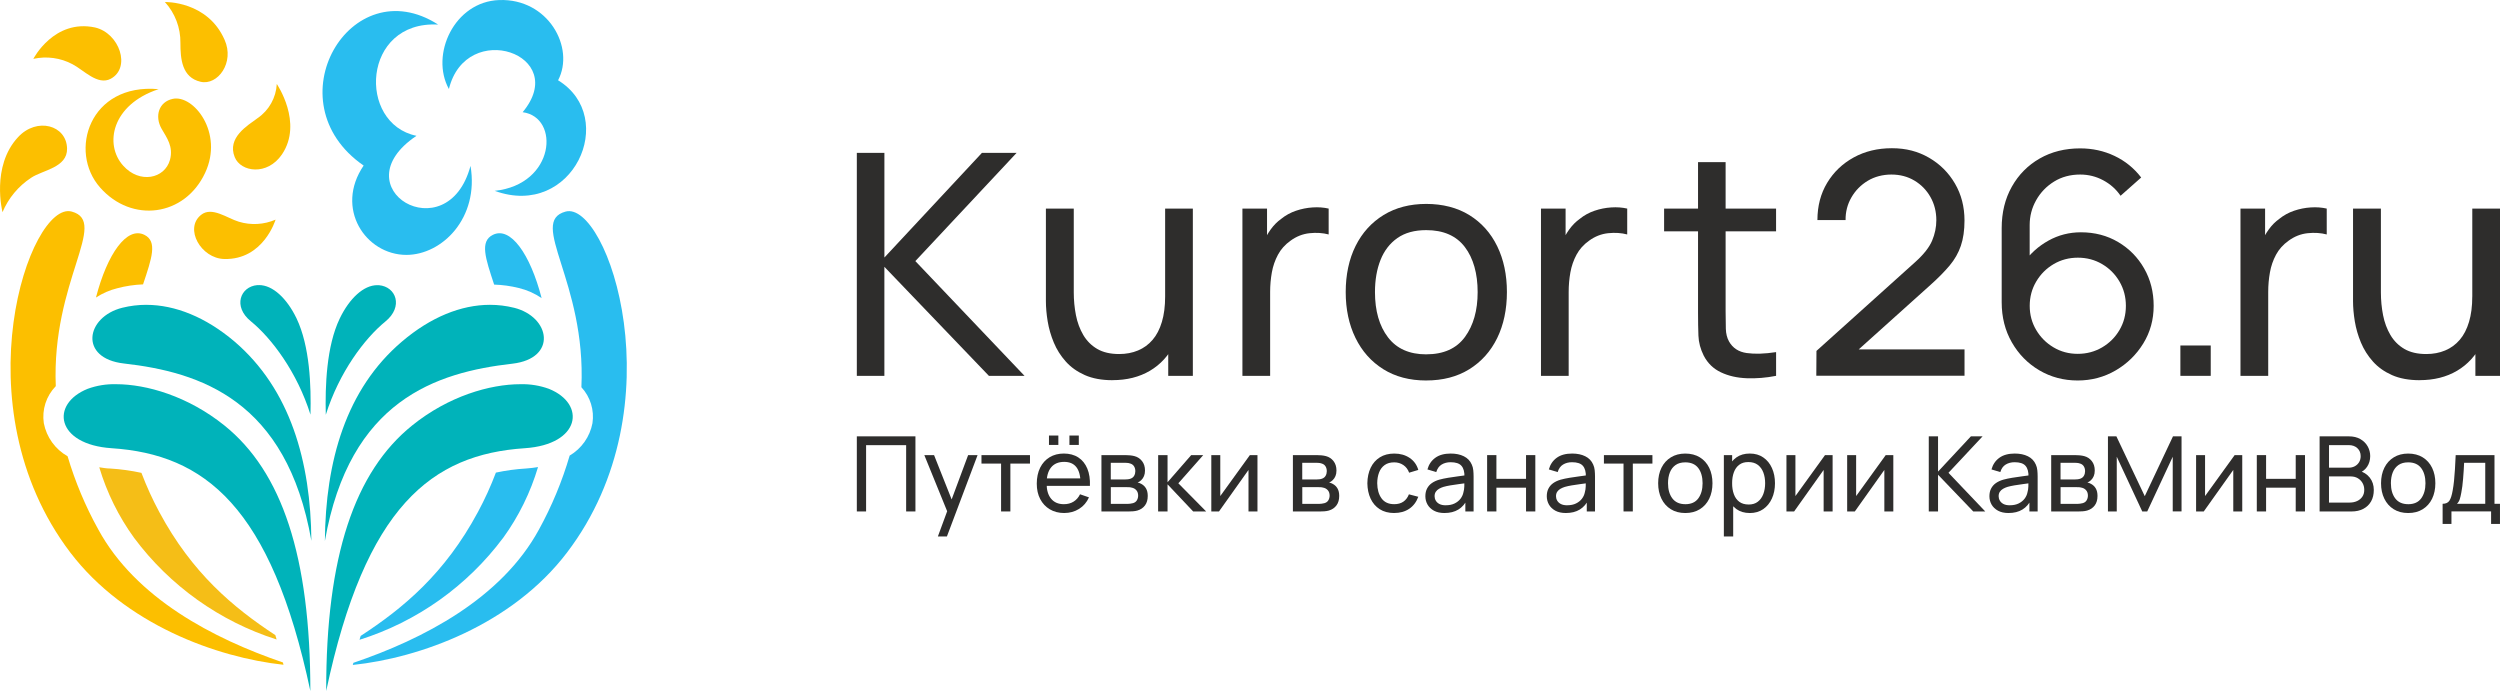 <?xml version="1.0" encoding="UTF-8"?>
<svg id="_Слой_1" data-name="Слой 1" xmlns="http://www.w3.org/2000/svg" viewBox="0 0 1097.86 303.44">
  <defs>
    <style>
      .cls-1 {
        fill: #29bdef;
      }

      .cls-2 {
        fill: #2e2d2c;
      }

      .cls-3 {
        fill: #fcbf00;
      }

      .cls-4 {
        fill: #00b3ba;
      }

      .cls-5 {
        fill: #f5be17;
      }
    </style>
  </defs>
  <g>
    <path class="cls-4" d="m166.4,125.23h-.75c-5.93,0-12.19,5.76-16.47,14.67-5.83,12.16-6.43,29.61-6.11,42.25,5.86-18.64,17.02-33.51,26.2-40.99,7.96-6.48,4.71-15.27-2.88-15.92Z"/>
    <path class="cls-4" d="m113.76,125.2h-.75c-7.51.65-10.84,9.44-2.85,15.89,9.18,7.51,20.32,22.35,26.18,40.99.33-12.64-.28-30.03-6.11-42.25-4.28-8.88-10.51-14.64-16.47-14.64Z"/>
    <path class="cls-4" d="m225.68,135.14c-3.44-.85-6.97-1.28-10.51-1.28-12.71,0-26.08,5.43-38.64,16.12-24.6,20.9-33.59,52.56-33.86,87.59,10.84-61.84,48.93-74.05,82.36-77.86,19.77-2.3,16.79-20.55.65-24.58Z"/>
    <path class="cls-4" d="m230.49,196.83c24.4-1.63,27.08-19.42,10.56-26.08-4.01-1.45-8.25-2.14-12.51-2.03-13.39,0-31.61,5.26-47.55,18.12-25.2,20.3-37.87,57.36-37.74,116.6,17.17-81.24,46.47-103.91,87.24-106.61Z"/>
    <path class="cls-4" d="m49,196.83c40.69,2.7,70.08,25.38,87.29,106.61,0-59.24-12.51-96.3-37.74-116.6-15.99-12.86-34.21-18.12-47.55-18.12-4.26-.12-8.51.57-12.51,2.03-16.59,6.68-13.91,24.45,10.51,26.08Z"/>
    <path class="cls-4" d="m64.24,133.86c-3.54,0-7.07.43-10.51,1.28-16.14,4.03-19.12,22.22.65,24.48,33.46,3.8,71.53,16.02,82.36,77.88-.28-34.86-9.26-66.6-33.84-87.59-12.56-10.61-25.95-16.04-38.67-16.04Z"/>
    <path class="cls-1" d="m216.45,103.13c-5.83,2.88-3.28,10.24.55,21.85,3.66.11,7.29.61,10.84,1.5,3.58.86,6.97,2.36,10.01,4.43-5.03-19.42-13.69-31.61-21.4-27.78Z"/>
    <path class="cls-1" d="m229.51,49.27c16.52,2.18,14.32,31.73-12.26,34.54,34.31,12.51,54.56-32.21,27.83-48.55C252.59,20.94,240.78-.73,219.23.02c-19.72.68-30.41,24-22.1,39.07,7.61-30.98,53.51-15.17,32.38,10.19Z"/>
    <path class="cls-1" d="m248.36,92.92c-16.57,4.53,9.06,30.68,6.96,77.13,3.94,4.25,5.72,10.06,4.86,15.79-1.14,5.96-4.78,11.14-10.01,14.22-3.3,11.27-7.81,22.14-13.46,32.43-16.54,30.43-50.93,48.2-81.54,58.59,0,.33-.18.63-.25.93,29.23-3.05,69.92-17.52,94.13-49.43,49.03-64.47,17.62-154.67-.68-149.66Z"/>
    <path class="cls-1" d="m220.98,236.17c6.81-9.42,11.98-19.92,15.29-31.06-1.68.28-3.4.5-5.26.63-4.45.26-8.88.87-13.24,1.8-2.24,5.93-4.87,11.71-7.88,17.29-14.52,27.05-32.74,42.2-51.51,54.43-.18.55-.33,1.13-.5,1.7,25.21-7.93,47.29-23.61,63.09-44.8Z"/>
    <path class="cls-1" d="m159.69,72.7c-12.79,18.8.85,39.17,18.72,39.24,15.84,0,32.08-16.32,28.21-39.09-10.19,37.97-57.71,9.64-23.73-13.21-26.08-5.36-23.93-50.65,9.51-48.85-38.47-24.73-73.1,34.01-32.71,61.92Z"/>
    <path class="cls-3" d="m104.83,97.35c-5.01-1.48-11.79-6.81-16.54-2.98-7.51,6.01,0,19.15,10.21,19.37,17.24.43,22.52-17.29,22.52-17.29-5.12,2.22-10.86,2.54-16.19.9Z"/>
    <path class="cls-5" d="m121.47,280.82c-.18-.65-.38-1.28-.55-1.9-18.57-12.19-36.61-27.28-50.98-54.08-2.98-5.55-5.6-11.3-7.83-17.19-4.52-.98-9.1-1.62-13.71-1.9-1.7,0-3.28-.33-4.81-.55,3.32,11.11,8.49,21.59,15.29,30.98,15.69,21.06,37.58,36.67,62.59,44.65Z"/>
    <path class="cls-3" d="m63.41,103.13c-7.68-3.8-16.27,8.23-21.27,27.53,2.89-1.89,6.08-3.28,9.44-4.1,3.67-.97,7.44-1.53,11.24-1.68,3.85-11.51,6.41-18.87.6-21.75Z"/>
    <path class="cls-3" d="m79.23,18.84c0,7.01.63,15.17,8.86,17.07,7.51,1.73,15.02-8.41,10.54-18.42C91.12.34,72.42.89,72.42.89c4.46,4.9,6.9,11.32,6.81,17.94Z"/>
    <path class="cls-3" d="m13.66,78.08c5.01-3.4,15.97-4.43,15.79-12.84-.2-10.29-13.26-13.94-21.52-5.01-11.96,12.84-6.83,32.94-6.83,32.94,2.6-6.16,6.97-11.42,12.56-15.09Z"/>
    <path class="cls-3" d="m124.23,290.91c-30.51-10.44-64.62-28.16-81.09-58.44-5.64-10.18-10.15-20.95-13.46-32.11-5.44-3.07-9.25-8.38-10.44-14.52-.88-5.95,1.06-11.96,5.26-16.27-1.9-46.15,23.5-72.13,7.01-76.66-18.32-5.01-49.65,85.09-.7,149.64,24.1,31.71,64.49,46.22,93.68,49.38-.08-.35-.18-.68-.25-1.03Z"/>
    <path class="cls-3" d="m123.83,67.79c9.39-13.91-2.28-30.91-2.28-30.91-.32,6.05-3.45,11.61-8.46,15.02-4.3,3.2-13.49,8.51-10.01,17.12,2.63,6.53,14.27,8.31,20.75-1.23Z"/>
    <path class="cls-3" d="m43.94,82.33c13.94,15.84,37.16,12.74,46.12-6.38,8.33-17.74-5.16-34.54-14.22-32.53-6.01,1.28-8.11,7.51-4.83,13.21,2.2,3.83,5.23,7.71,3.63,13.59-2.3,8.28-13.36,10.61-20.57,2.5-8.36-9.31-5.01-26.78,15.57-33.56-30.38-2.75-39.67,27.35-25.7,43.17Z"/>
    <path class="cls-3" d="m31.83,28.2c4.86,2.5,11.06,9.49,16.82,6.38,8.98-4.86,3.83-20.02-6.93-22.52-18.04-3.83-27.08,13.79-27.08,13.79,5.83-1.29,11.93-.46,17.19,2.35Z"/>
  </g>
  <g>
    <g>
      <path class="cls-2" d="m376.27,165.05v-97.93h12.11v45.97l42.84-45.97h15.23l-44.48,47.54,47.94,50.39h-15.64l-45.9-47.88v47.88h-12.11Z"/>
      <path class="cls-2" d="m488.54,166.96c-4.72,0-8.76-.75-12.14-2.24-3.38-1.5-6.18-3.49-8.4-5.99-2.22-2.49-3.97-5.26-5.23-8.3-1.27-3.04-2.16-6.14-2.69-9.31-.52-3.17-.78-6.14-.78-8.91v-40.6h12.24v36.79c0,3.44.32,6.78.95,10,.63,3.22,1.71,6.12,3.23,8.71,1.52,2.58,3.56,4.62,6.12,6.12,2.56,1.49,5.77,2.24,9.62,2.24,3.04,0,5.8-.52,8.3-1.57,2.49-1.04,4.62-2.59,6.39-4.66,1.77-2.06,3.13-4.68,4.08-7.86.95-3.17,1.43-6.87,1.43-11.09l7.96,2.45c0,7.07-1.28,13.17-3.84,18.29-2.56,5.12-6.16,9.06-10.81,11.8-4.65,2.74-10.12,4.11-16.42,4.11Zm24.48-1.91v-19.65h-1.36v-53.79h12.17v73.45h-10.81Z"/>
      <path class="cls-2" d="m545.6,165.05v-73.45h10.81v17.75l-1.77-2.31c.86-2.27,1.98-4.35,3.36-6.26s2.94-3.47,4.66-4.69c1.9-1.54,4.06-2.72,6.46-3.54,2.4-.82,4.85-1.3,7.34-1.46,2.49-.16,4.83.01,7.01.51v11.36c-2.54-.68-5.33-.86-8.36-.55-3.04.32-5.85,1.43-8.43,3.33-2.36,1.68-4.18,3.72-5.47,6.12-1.29,2.4-2.19,5-2.69,7.79-.5,2.79-.75,5.64-.75,8.54v36.86h-12.17Z"/>
      <path class="cls-2" d="m626.32,167.09c-7.3,0-13.59-1.66-18.87-4.97-5.28-3.31-9.35-7.89-12.21-13.74-2.86-5.85-4.28-12.56-4.28-20.13s1.45-14.46,4.35-20.27c2.9-5.8,7.01-10.32,12.31-13.57,5.3-3.24,11.54-4.86,18.7-4.86s13.67,1.64,18.97,4.93c5.3,3.29,9.37,7.84,12.21,13.67,2.83,5.83,4.25,12.53,4.25,20.1s-1.43,14.41-4.28,20.23c-2.86,5.83-6.94,10.38-12.24,13.67-5.31,3.29-11.61,4.93-18.91,4.93Zm0-11.49c7.62,0,13.28-2.54,17-7.62,3.72-5.08,5.58-11.65,5.58-19.72s-1.88-14.9-5.65-19.82c-3.76-4.92-9.41-7.38-16.93-7.38-5.12,0-9.34,1.15-12.65,3.47-3.31,2.31-5.78,5.51-7.41,9.59-1.63,4.08-2.45,8.8-2.45,14.15,0,8.25,1.9,14.87,5.71,19.86,3.81,4.99,9.4,7.48,16.8,7.48Z"/>
      <path class="cls-2" d="m676.71,165.05v-73.45h10.81v17.75l-1.77-2.31c.86-2.27,1.98-4.35,3.36-6.26,1.38-1.91,2.94-3.47,4.66-4.69,1.9-1.54,4.06-2.72,6.46-3.54,2.4-.82,4.85-1.3,7.34-1.46,2.5-.16,4.83.01,7.01.51v11.36c-2.54-.68-5.32-.86-8.36-.55-3.04.32-5.85,1.43-8.44,3.33-2.36,1.68-4.18,3.72-5.47,6.12-1.29,2.4-2.19,5-2.69,7.79-.5,2.79-.75,5.64-.75,8.54v36.86h-12.17Z"/>
      <path class="cls-2" d="m730.78,101.6v-10h49.17v10h-49.17Zm49.17,63.45c-4.35.86-8.65,1.21-12.89,1.05s-8.01-1.02-11.32-2.59c-3.31-1.56-5.83-4-7.55-7.31-1.45-2.9-2.23-5.84-2.34-8.81-.11-2.97-.17-6.33-.17-10.1v-66.1h12.11v65.56c0,2.99.03,5.55.1,7.68.07,2.13.53,3.97,1.39,5.51,1.63,2.9,4.23,4.6,7.79,5.1,3.56.5,7.86.36,12.89-.41v10.4Z"/>
      <path class="cls-2" d="m797.62,164.98l.07-10.88,43.46-39.1c3.62-3.26,6.06-6.36,7.31-9.28,1.24-2.93,1.87-5.93,1.87-9.01,0-3.76-.86-7.16-2.59-10.2-1.72-3.04-4.07-5.44-7.04-7.21-2.97-1.77-6.34-2.65-10.1-2.65s-7.37.92-10.4,2.75c-3.04,1.84-5.43,4.28-7.17,7.31-1.75,3.04-2.6,6.35-2.55,9.93h-12.37c0-6.16,1.43-11.61,4.28-16.35,2.86-4.74,6.74-8.45,11.66-11.15,4.92-2.7,10.5-4.05,16.76-4.05s11.51,1.4,16.32,4.18c4.81,2.79,8.6,6.57,11.39,11.36,2.79,4.78,4.18,10.19,4.18,16.22,0,4.26-.53,7.96-1.6,11.09-1.06,3.13-2.71,6.02-4.93,8.67-2.22,2.65-5.01,5.47-8.36,8.47l-36.11,32.44-1.56-4.08h52.57v11.56h-65.08Z"/>
      <path class="cls-2" d="m912.42,167.09c-6.21,0-11.85-1.5-16.9-4.49-5.06-2.99-9.07-7.08-12.04-12.27-2.97-5.19-4.45-11.05-4.45-17.58v-32.57c0-6.85,1.48-12.91,4.45-18.19,2.97-5.28,7.05-9.41,12.24-12.38,5.19-2.97,11.12-4.45,17.78-4.45,5.4,0,10.42,1.1,15.06,3.3,4.65,2.2,8.56,5.36,11.73,9.49l-9.05,8.02c-1.95-2.86-4.49-5.12-7.62-6.8-3.13-1.68-6.51-2.52-10.13-2.52-4.3,0-8.13,1.03-11.46,3.09-3.33,2.06-5.95,4.78-7.85,8.16-1.91,3.38-2.86,7.02-2.86,10.92v19.65l-2.66-2.99c2.86-4.08,6.48-7.35,10.88-9.8s9.16-3.67,14.28-3.67c6.08,0,11.53,1.43,16.35,4.28,4.83,2.86,8.64,6.72,11.42,11.6,2.79,4.87,4.18,10.35,4.18,16.42s-1.52,11.58-4.56,16.52c-3.04,4.94-7.08,8.89-12.14,11.84-5.06,2.95-10.62,4.42-16.69,4.42Zm0-11.7c3.9,0,7.45-.94,10.68-2.82,3.22-1.88,5.77-4.42,7.65-7.62,1.88-3.19,2.82-6.74,2.82-10.64s-.94-7.46-2.82-10.68c-1.88-3.22-4.42-5.77-7.62-7.65-3.19-1.88-6.74-2.82-10.64-2.82s-7.44.94-10.64,2.82c-3.19,1.88-5.75,4.43-7.65,7.65-1.91,3.22-2.86,6.78-2.86,10.68s.94,7.38,2.82,10.57c1.88,3.2,4.42,5.75,7.62,7.65,3.19,1.91,6.74,2.86,10.64,2.86Z"/>
      <path class="cls-2" d="m957.5,165.05v-13.33h13.33v13.33h-13.33Z"/>
      <path class="cls-2" d="m983.89,165.05v-73.45h10.81v17.75l-1.77-2.31c.86-2.27,1.98-4.35,3.37-6.26,1.38-1.91,2.94-3.47,4.66-4.69,1.91-1.54,4.06-2.72,6.46-3.54,2.4-.82,4.85-1.3,7.34-1.46,2.49-.16,4.83.01,7.01.51v11.36c-2.54-.68-5.33-.86-8.36-.55-3.04.32-5.85,1.43-8.43,3.33-2.36,1.68-4.18,3.72-5.48,6.12-1.29,2.4-2.19,5-2.68,7.79-.5,2.79-.75,5.64-.75,8.54v36.86h-12.17Z"/>
      <path class="cls-2" d="m1062.57,166.96c-4.72,0-8.77-.75-12.14-2.24-3.38-1.5-6.18-3.49-8.4-5.99-2.22-2.49-3.97-5.26-5.24-8.3-1.27-3.04-2.16-6.14-2.69-9.31-.52-3.17-.78-6.14-.78-8.91v-40.6h12.24v36.79c0,3.44.32,6.78.95,10,.63,3.22,1.71,6.12,3.23,8.71,1.52,2.58,3.56,4.62,6.12,6.12,2.56,1.49,5.77,2.24,9.62,2.24,3.04,0,5.81-.52,8.3-1.57,2.49-1.04,4.62-2.59,6.39-4.66,1.77-2.06,3.13-4.68,4.08-7.86.95-3.17,1.43-6.87,1.43-11.09l7.96,2.45c0,7.07-1.28,13.17-3.84,18.29-2.56,5.12-6.17,9.06-10.82,11.8s-10.12,4.11-16.42,4.11Zm24.48-1.91v-19.65h-1.36v-53.79h12.17v73.45h-10.81Z"/>
    </g>
    <g>
      <path class="cls-2" d="m376.27,224.6v-32.98h25.74v32.98h-4.08v-29.11h-17.59v29.11h-4.07Z"/>
      <path class="cls-2" d="m411.86,235.59l4.79-13.01.07,3.85-10.81-26.57h4.28l8.48,21.37h-1.47l7.95-21.37h4.15l-13.47,35.73h-3.96Z"/>
      <path class="cls-2" d="m439.62,224.6v-21.02h-8.61v-3.71h21.3v3.71h-8.61v21.02h-4.07Z"/>
      <path class="cls-2" d="m467.38,225.29c-2.43,0-4.54-.54-6.35-1.62-1.81-1.08-3.22-2.58-4.23-4.51-1.01-1.93-1.51-4.19-1.51-6.77s.5-5.04,1.49-7.02c.99-1.98,2.38-3.5,4.16-4.58,1.78-1.08,3.87-1.62,6.26-1.62s4.61.57,6.35,1.72c1.75,1.15,3.06,2.78,3.94,4.9.88,2.12,1.26,4.65,1.14,7.58h-4.13v-1.47c-.04-3.04-.66-5.31-1.86-6.81-1.19-1.5-2.96-2.26-5.31-2.26-2.52,0-4.44.81-5.75,2.43-1.32,1.62-1.97,3.94-1.97,6.96s.65,5.18,1.97,6.78c1.31,1.6,3.18,2.41,5.61,2.41,1.64,0,3.06-.37,4.26-1.12,1.21-.75,2.15-1.82,2.84-3.23l3.92,1.35c-.96,2.18-2.41,3.87-4.34,5.07-1.93,1.2-4.1,1.8-6.5,1.8Zm-9.14-11.91v-3.28h18.28v3.28h-18.28Zm2.41-18v-4.13h4.12v4.13h-4.12Zm8.98,0v-4.13h4.12v4.13h-4.12Z"/>
      <path class="cls-2" d="m483.69,224.6v-24.74h10.53c.63,0,1.3.04,2.03.1.73.07,1.39.19,1.98.35,1.33.35,2.42,1.07,3.29,2.17.86,1.09,1.3,2.47,1.3,4.14,0,.93-.14,1.74-.43,2.43-.28.69-.68,1.29-1.2,1.79-.23.23-.48.44-.76.62-.28.19-.55.33-.83.44.53.09,1.08.3,1.63.62.87.47,1.56,1.14,2.05,1.99.5.86.75,1.95.75,3.28,0,1.68-.4,3.07-1.21,4.16s-1.93,1.85-3.35,2.26c-.59.17-1.25.28-1.97.33-.72.05-1.41.08-2.08.08h-11.72Zm4.12-14.04h6.14c.43,0,.88-.03,1.35-.08.47-.05.88-.15,1.23-.29.7-.26,1.22-.69,1.55-1.3.33-.6.49-1.26.49-1.98,0-.79-.18-1.49-.54-2.09-.36-.6-.9-1.02-1.64-1.25-.49-.19-1.03-.29-1.64-.31s-.99-.03-1.16-.03h-5.8v7.33Zm0,10.72h7.38c.32,0,.7-.03,1.15-.09.45-.06.85-.13,1.2-.23.79-.23,1.37-.65,1.73-1.28.36-.62.54-1.31.54-2.04,0-.98-.27-1.77-.81-2.38s-1.25-1-2.14-1.15c-.32-.09-.67-.15-1.04-.16-.37-.02-.7-.02-1-.02h-7.01v7.35Z"/>
      <path class="cls-2" d="m508.58,224.6l.02-24.74h4.12v11.91l10.38-11.91h5.29l-10.93,12.37,12.21,12.37h-5.7l-11.25-11.91v11.91h-4.15Z"/>
      <path class="cls-2" d="m552.21,199.86v24.74h-3.94v-18.23l-12.96,18.23h-3.37v-24.74h3.94v17.98l12.99-17.98h3.34Z"/>
      <path class="cls-2" d="m567.77,224.6v-24.74h10.53c.63,0,1.3.04,2.03.1.73.07,1.39.19,1.98.35,1.33.35,2.42,1.07,3.29,2.17.86,1.09,1.3,2.47,1.3,4.14,0,.93-.14,1.74-.43,2.43-.28.69-.68,1.29-1.2,1.79-.23.23-.48.44-.76.62-.28.19-.55.33-.83.44.53.09,1.08.3,1.63.62.87.47,1.56,1.14,2.05,1.99.5.86.75,1.95.75,3.28,0,1.68-.4,3.07-1.21,4.16-.81,1.09-1.93,1.85-3.35,2.26-.59.17-1.25.28-1.97.33-.72.05-1.41.08-2.08.08h-11.72Zm4.12-14.04h6.14c.43,0,.88-.03,1.35-.08.47-.05.88-.15,1.23-.29.7-.26,1.22-.69,1.55-1.3.33-.6.49-1.26.49-1.98,0-.79-.18-1.49-.54-2.09-.36-.6-.9-1.02-1.64-1.25-.49-.19-1.03-.29-1.64-.31s-.99-.03-1.16-.03h-5.8v7.33Zm0,10.72h7.38c.32,0,.7-.03,1.15-.09.45-.06.85-.13,1.2-.23.79-.23,1.37-.65,1.73-1.28.36-.62.54-1.31.54-2.04,0-.98-.27-1.77-.81-2.38s-1.25-1-2.14-1.15c-.32-.09-.67-.15-1.04-.16-.37-.02-.7-.02-1-.02h-7.01v7.35Z"/>
      <path class="cls-2" d="m612.27,225.29c-2.5,0-4.63-.56-6.38-1.68-1.75-1.12-3.08-2.67-4-4.64-.91-1.97-1.39-4.22-1.42-6.74.03-2.58.52-4.85,1.45-6.81.94-1.96,2.29-3.49,4.04-4.59,1.75-1.1,3.87-1.65,6.34-1.65,2.61,0,4.86.64,6.75,1.92,1.89,1.28,3.15,3.04,3.79,5.27l-4.03,1.21c-.52-1.44-1.36-2.55-2.53-3.35-1.17-.79-2.51-1.19-4.02-1.19-1.69,0-3.09.39-4.19,1.18-1.1.79-1.92,1.87-2.45,3.25-.53,1.38-.81,2.97-.82,4.75.03,2.75.67,4.97,1.91,6.66,1.24,1.69,3.09,2.53,5.55,2.53,1.62,0,2.96-.37,4.03-1.11,1.07-.74,1.88-1.81,2.43-3.22l4.12,1.08c-.85,2.31-2.19,4.07-4.01,5.29-1.82,1.22-4.01,1.83-6.57,1.83Z"/>
      <path class="cls-2" d="m634.35,225.29c-1.85,0-3.39-.34-4.64-1.02-1.24-.68-2.18-1.58-2.82-2.69-.63-1.12-.95-2.34-.95-3.67s.25-2.42.75-3.38,1.19-1.75,2.09-2.38c.9-.63,1.98-1.13,3.23-1.5,1.17-.32,2.49-.6,3.95-.84s2.93-.46,4.43-.65c1.49-.2,2.89-.39,4.19-.57l-1.47.85c.05-2.2-.39-3.83-1.32-4.88-.92-1.06-2.51-1.58-4.77-1.58-1.5,0-2.81.34-3.93,1.02-1.12.68-1.91,1.78-2.37,3.31l-3.87-1.17c.59-2.17,1.75-3.87,3.46-5.11,1.71-1.24,3.96-1.86,6.76-1.86,2.25,0,4.17.4,5.78,1.2,1.61.8,2.77,2.01,3.47,3.63.35.76.57,1.59.66,2.48.09.89.14,1.83.14,2.81v15.3h-3.62v-5.93l.85.55c-.93,2-2.23,3.51-3.91,4.54s-3.71,1.53-6.11,1.53Zm.62-3.41c1.46,0,2.74-.26,3.81-.79s1.94-1.22,2.6-2.08c.65-.86,1.08-1.8,1.28-2.83.23-.76.35-1.62.38-2.55.02-.94.03-1.66.03-2.17l1.42.62c-1.33.18-2.63.36-3.92.53-1.28.17-2.5.35-3.64.54-1.15.19-2.18.42-3.09.68-.67.21-1.3.49-1.89.82-.59.34-1.06.77-1.42,1.3-.36.53-.54,1.18-.54,1.96,0,.67.17,1.32.52,1.93.34.61.88,1.11,1.6,1.49s1.68.57,2.85.57Z"/>
      <path class="cls-2" d="m653.06,224.6v-24.74h4.08v10.42h13.01v-10.42h4.08v24.74h-4.08v-10.44h-13.01v10.44h-4.08Z"/>
      <path class="cls-2" d="m687.67,225.29c-1.85,0-3.39-.34-4.64-1.02-1.24-.68-2.18-1.58-2.82-2.69-.63-1.12-.95-2.34-.95-3.67s.25-2.42.75-3.38,1.19-1.75,2.09-2.38c.9-.63,1.98-1.13,3.23-1.5,1.17-.32,2.49-.6,3.95-.84s2.93-.46,4.43-.65c1.49-.2,2.89-.39,4.19-.57l-1.47.85c.05-2.2-.39-3.83-1.32-4.88-.92-1.06-2.51-1.58-4.77-1.58-1.5,0-2.81.34-3.93,1.02-1.12.68-1.91,1.78-2.37,3.31l-3.87-1.17c.59-2.17,1.75-3.87,3.46-5.11,1.71-1.24,3.96-1.86,6.76-1.86,2.25,0,4.17.4,5.78,1.2,1.61.8,2.77,2.01,3.47,3.63.35.76.57,1.59.66,2.48.09.89.14,1.83.14,2.81v15.3h-3.62v-5.93l.85.55c-.93,2-2.23,3.51-3.91,4.54s-3.71,1.53-6.11,1.53Zm.62-3.41c1.46,0,2.74-.26,3.81-.79,1.08-.53,1.94-1.22,2.6-2.08.65-.86,1.08-1.8,1.28-2.83.23-.76.35-1.62.38-2.55.02-.94.03-1.66.03-2.17l1.42.62c-1.33.18-2.63.36-3.92.53s-2.5.35-3.64.54c-1.15.19-2.18.42-3.09.68-.67.21-1.3.49-1.89.82-.59.34-1.06.77-1.42,1.3-.36.53-.54,1.18-.54,1.96,0,.67.17,1.32.52,1.93s.88,1.11,1.6,1.49,1.68.57,2.85.57Z"/>
      <path class="cls-2" d="m712.96,224.6v-21.02h-8.61v-3.71h21.3v3.71h-8.61v21.02h-4.07Z"/>
      <path class="cls-2" d="m740.07,225.29c-2.46,0-4.58-.56-6.35-1.67-1.78-1.11-3.15-2.66-4.11-4.63-.96-1.97-1.44-4.23-1.44-6.78s.49-4.87,1.47-6.82c.97-1.95,2.36-3.48,4.15-4.57,1.78-1.09,3.89-1.64,6.3-1.64s4.6.55,6.39,1.66c1.78,1.11,3.16,2.64,4.11,4.6.95,1.96,1.43,4.22,1.43,6.77s-.48,4.85-1.44,6.82c-.96,1.96-2.33,3.49-4.12,4.6-1.79,1.11-3.91,1.66-6.37,1.66Zm0-3.87c2.57,0,4.47-.85,5.73-2.56,1.25-1.71,1.88-3.93,1.88-6.65s-.63-5.02-1.9-6.68c-1.27-1.66-3.17-2.49-5.7-2.49-1.72,0-3.14.39-4.26,1.17-1.11.78-1.95,1.86-2.5,3.23s-.82,2.96-.82,4.76c0,2.78.64,5.01,1.92,6.69s3.17,2.52,5.66,2.52Z"/>
      <path class="cls-2" d="m757.02,235.59v-35.73h3.64v18.21h.46v17.52h-4.1Zm11.38-10.3c-2.32,0-4.28-.58-5.87-1.73-1.59-1.15-2.79-2.72-3.61-4.7-.82-1.98-1.22-4.2-1.22-6.66s.41-4.72,1.22-6.69c.82-1.97,2.02-3.52,3.62-4.65,1.6-1.13,3.55-1.69,5.87-1.69s4.26.57,5.92,1.71c1.66,1.14,2.93,2.69,3.81,4.66.89,1.97,1.33,4.19,1.33,6.67s-.44,4.7-1.33,6.67c-.88,1.97-2.16,3.53-3.81,4.69-1.66,1.15-3.64,1.73-5.94,1.73Zm-.51-3.73c1.64,0,2.99-.41,4.05-1.24,1.07-.82,1.87-1.94,2.41-3.36.53-1.41.8-3,.8-4.75s-.26-3.31-.79-4.72c-.53-1.41-1.34-2.52-2.43-3.35-1.09-.82-2.48-1.23-4.16-1.23s-2.93.39-3.98,1.18c-1.06.79-1.84,1.88-2.36,3.28-.52,1.4-.78,3.01-.78,4.84s.25,3.41.77,4.82c.51,1.41,1.3,2.52,2.37,3.32,1.07.8,2.44,1.2,4.1,1.2Z"/>
      <path class="cls-2" d="m804.78,199.86v24.74h-3.94v-18.23l-12.96,18.23h-3.37v-24.74h3.94v17.98l12.99-17.98h3.34Z"/>
      <path class="cls-2" d="m831.44,199.86v24.74h-3.94v-18.23l-12.96,18.23h-3.37v-24.74h3.94v17.98l12.99-17.98h3.34Z"/>
      <path class="cls-2" d="m847.01,224.6v-32.98h4.07v15.48l14.43-15.48h5.13l-14.98,16.01,16.15,16.97h-5.27l-15.46-16.12v16.12h-4.07Z"/>
      <path class="cls-2" d="m882.05,225.29c-1.85,0-3.39-.34-4.64-1.02-1.24-.68-2.18-1.58-2.82-2.69-.63-1.12-.95-2.34-.95-3.67s.25-2.42.75-3.38c.5-.95,1.19-1.75,2.09-2.38.9-.63,1.98-1.13,3.23-1.5,1.17-.32,2.49-.6,3.95-.84s2.93-.46,4.43-.65c1.49-.2,2.89-.39,4.19-.57l-1.47.85c.05-2.2-.39-3.83-1.32-4.88-.92-1.06-2.51-1.58-4.77-1.58-1.5,0-2.81.34-3.93,1.02-1.12.68-1.91,1.78-2.37,3.31l-3.87-1.17c.59-2.17,1.75-3.87,3.46-5.11,1.71-1.24,3.96-1.86,6.76-1.86,2.25,0,4.17.4,5.78,1.2,1.61.8,2.77,2.01,3.47,3.63.35.76.57,1.59.66,2.48.09.89.14,1.83.14,2.81v15.3h-3.62v-5.93l.85.55c-.93,2-2.23,3.51-3.91,4.54s-3.71,1.53-6.11,1.53Zm.62-3.41c1.46,0,2.74-.26,3.81-.79s1.94-1.22,2.6-2.08c.65-.86,1.08-1.8,1.28-2.83.23-.76.35-1.62.38-2.55.02-.94.03-1.66.03-2.17l1.42.62c-1.33.18-2.63.36-3.92.53-1.28.17-2.5.35-3.64.54-1.15.19-2.18.42-3.09.68-.67.21-1.3.49-1.89.82-.59.34-1.06.77-1.42,1.3-.36.53-.54,1.18-.54,1.96,0,.67.17,1.32.52,1.93s.88,1.11,1.6,1.49,1.68.57,2.85.57Z"/>
      <path class="cls-2" d="m900.77,224.6v-24.74h10.53c.63,0,1.3.04,2.03.1.73.07,1.39.19,1.98.35,1.33.35,2.42,1.07,3.29,2.17s1.3,2.47,1.3,4.14c0,.93-.14,1.74-.43,2.43-.28.69-.68,1.29-1.2,1.79-.23.23-.48.44-.76.62-.28.19-.55.33-.83.44.53.09,1.08.3,1.63.62.87.47,1.56,1.14,2.05,1.99.5.86.75,1.95.75,3.28,0,1.68-.4,3.07-1.21,4.16-.81,1.09-1.93,1.85-3.35,2.26-.59.17-1.25.28-1.97.33-.72.05-1.41.08-2.08.08h-11.72Zm4.12-14.04h6.14c.43,0,.88-.03,1.35-.08.47-.05.88-.15,1.23-.29.7-.26,1.22-.69,1.55-1.3.33-.6.49-1.26.49-1.98,0-.79-.18-1.49-.54-2.09-.36-.6-.9-1.02-1.64-1.25-.49-.19-1.03-.29-1.64-.31s-.99-.03-1.16-.03h-5.8v7.33Zm0,10.72h7.38c.32,0,.7-.03,1.15-.09.45-.06.85-.13,1.2-.23.79-.23,1.37-.65,1.73-1.28.36-.62.54-1.31.54-2.04,0-.98-.27-1.77-.81-2.38-.54-.61-1.25-1-2.14-1.15-.32-.09-.67-.15-1.04-.16-.37-.02-.7-.02-1-.02h-7.01v7.35Z"/>
      <path class="cls-2" d="m925.69,224.6v-32.98h3.71l12.46,26.27,12.39-26.27h3.76v32.96h-3.87v-24l-11.2,24.03h-2.18l-11.2-24.03v24.03h-3.87Z"/>
      <path class="cls-2" d="m984.67,199.86v24.74h-3.94v-18.23l-12.96,18.23h-3.37v-24.74h3.94v17.98l12.99-17.98h3.34Z"/>
      <path class="cls-2" d="m991.06,224.6v-24.74h4.08v10.42h13.01v-10.42h4.08v24.74h-4.08v-10.44h-13.01v10.44h-4.08Z"/>
      <path class="cls-2" d="m1018.64,224.6v-32.98h12.85c1.97,0,3.65.4,5.05,1.21,1.4.81,2.47,1.88,3.21,3.19.74,1.32,1.11,2.75,1.11,4.27,0,1.78-.46,3.35-1.37,4.7-.92,1.34-2.15,2.27-3.71,2.77l-.05-1.12c2.12.57,3.77,1.61,4.95,3.12,1.17,1.51,1.76,3.31,1.76,5.4,0,1.93-.39,3.59-1.18,5-.79,1.4-1.92,2.5-3.39,3.28s-3.22,1.17-5.24,1.17h-13.99Zm4.12-19.22h8.68c.98,0,1.86-.21,2.65-.63.79-.42,1.41-1.01,1.88-1.77.47-.76.7-1.66.7-2.68,0-1.42-.48-2.58-1.44-3.48-.96-.9-2.22-1.35-3.78-1.35h-8.68v9.92Zm0,15.32h9.09c1.22,0,2.31-.23,3.28-.68.96-.45,1.72-1.09,2.28-1.91.56-.82.84-1.81.84-2.98s-.25-2.11-.75-3c-.5-.88-1.19-1.59-2.08-2.12-.89-.53-1.93-.79-3.11-.79h-9.55v11.48Z"/>
      <path class="cls-2" d="m1057.52,225.29c-2.46,0-4.58-.56-6.35-1.67-1.78-1.11-3.15-2.66-4.11-4.63-.96-1.97-1.44-4.23-1.44-6.78s.49-4.87,1.47-6.82c.97-1.95,2.36-3.48,4.15-4.57,1.78-1.09,3.89-1.64,6.3-1.64s4.6.55,6.39,1.66c1.78,1.11,3.16,2.64,4.11,4.6.95,1.96,1.43,4.22,1.43,6.77s-.48,4.85-1.44,6.82c-.96,1.96-2.33,3.49-4.12,4.6-1.79,1.11-3.91,1.66-6.37,1.66Zm0-3.87c2.57,0,4.47-.85,5.73-2.56,1.25-1.71,1.88-3.93,1.88-6.65s-.63-5.02-1.9-6.68c-1.27-1.66-3.17-2.49-5.7-2.49-1.72,0-3.14.39-4.26,1.17-1.11.78-1.95,1.86-2.5,3.23-.55,1.37-.82,2.96-.82,4.76,0,2.78.64,5.01,1.92,6.69,1.28,1.68,3.17,2.52,5.66,2.52Z"/>
      <path class="cls-2" d="m1072.66,230.1v-8.86c1.39,0,2.38-.46,2.98-1.36.6-.91,1.08-2.41,1.44-4.5.24-1.32.44-2.72.59-4.22.16-1.49.29-3.16.4-5.01.11-1.84.23-3.93.33-6.29h17.04v21.37h2.41v8.86h-3.9v-5.5h-17.41v5.5h-3.9Zm6.28-8.86h12.44v-18h-9.28c-.05,1.08-.11,2.22-.18,3.4-.08,1.18-.17,2.36-.26,3.54-.1,1.18-.22,2.29-.34,3.33-.13,1.05-.28,1.98-.45,2.81-.2,1.14-.43,2.11-.68,2.91-.26.8-.67,1.47-1.24,2.02Z"/>
    </g>
  </g>
</svg>